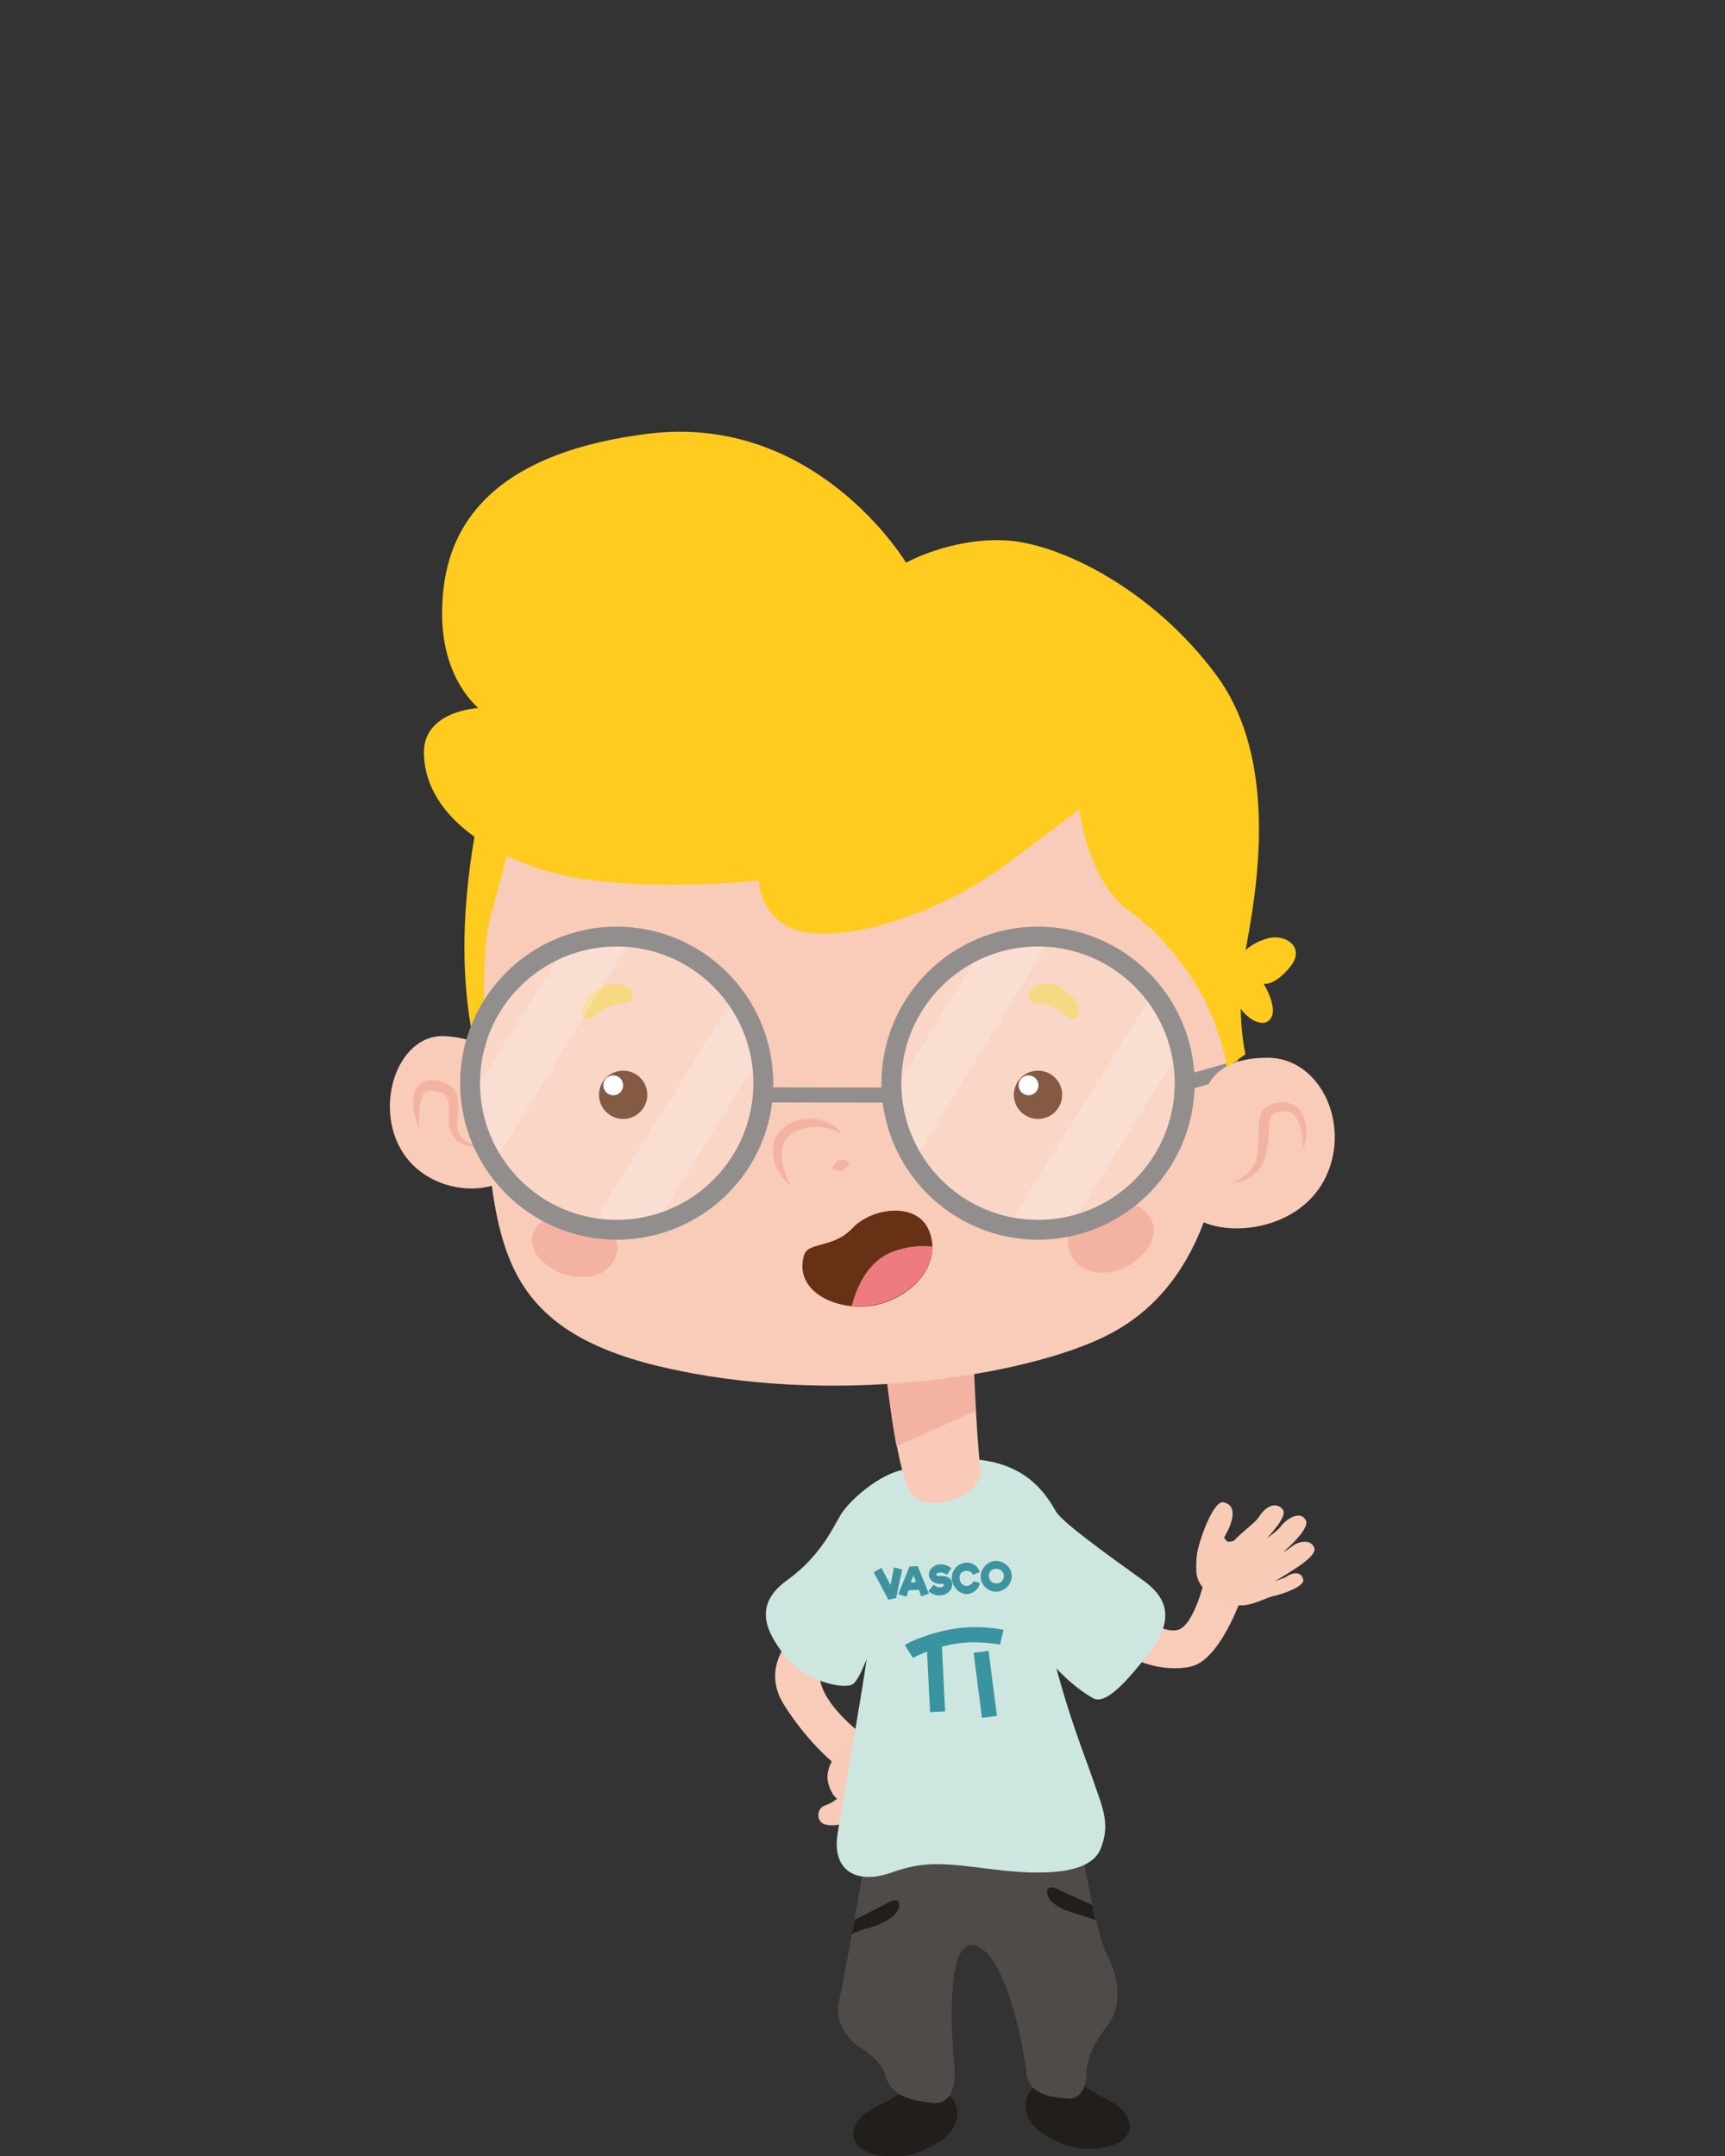 <?xml version="1.0" encoding="utf-8"?>
<!-- Generator: Adobe Illustrator 24.0.3, SVG Export Plug-In . SVG Version: 6.00 Build 0)  -->
<svg version="1.1" id="Layer_1" xmlns="http://www.w3.org/2000/svg" xmlns:xlink="http://www.w3.org/1999/xlink" x="0px" y="0px"
	 width="400px" height="500px" viewBox="0 0 400 500" style="enable-background:new 0 0 400 500;" xml:space="preserve">
<rect x="0" y="0" width="400" height="500" fill="#333333" stroke="none"/>
<style type="text/css">
	.st0{fill:#211E1B;}
	.st1{fill:#4E4B49;}
	.st2{fill:#F8CCB8;}
	.st3{fill:#F8CBB7;}
	.st4{fill:#CDE7E0;}
	.st5{fill:#3A93A1;}
	.st6{fill:#F8CAB7;}
	.st7{fill:#F4B3A2;}
	.st8{fill:#FFCB1F;}
	.st9{fill:#673116;}
	.st10{fill:#EE7B7F;}
	.st11{fill:#FFFFFF;}
	.st12{fill:#F6D064;}
	.st13{opacity:0.2;}
	.st14{fill:#928E8D;}
	.st15{fill:#3D93A0;}
</style>
<g>
	<g>
		<g>
			<g>
				<path class="st0" d="M251.6,484c1.8,1.3,4.8,2.5,7.2,4.1c1.9,1.2,4.2,4.4,2.7,6.8c-0.3,0.5-0.6,0.9-1,1.3
					c-2.1,1.9-9,3.3-14.5,0.8c-2.2-1-4.5-2.1-6.1-3.8c-1.7-1.8-2.6-4.4-1.8-6.7c0.5-1.3,1.5-2.4,2.5-3.3L251.6,484"/>
			</g>
			<g>
				<g>
					<path class="st0" d="M208.2,485.8c-1.8,1.3-4.8,2.5-7.2,4.1c-1.9,1.2-4.2,4.4-2.7,6.8c0.3,0.5,0.6,0.9,1,1.3
						c2.1,1.9,9,3.3,14.5,0.8c2.2-1,4.5-2.1,6.1-3.8c1.7-1.8,2.6-4.4,1.8-6.7c-0.5-1.3-1.5-2.4-2.5-3.3L208.2,485.8"/>
				</g>
				<g>
					<g>
						<path class="st1" d="M199.7,436.3c0,0,3.1-23.6,41.3-9.7c10.5,3.8,10.2,4.5,10.2,4.5s3.4,18.6,5.6,22.5c2.2,3.9,3.9,11,0.1,16
							c-3.8,5-5,8.3-5,11.7c0,3.4-2,5.7-4.3,5.4c-2.3-0.3-9.1-0.3-9.6-6c-0.5-5.7-5-28.9-12.4-29.6c-7.3-0.7-4.3,27.8-4.3,27.8
							s1.2,9.6-5.2,8.8c-6.4-0.8-9.6-2.2-10.7-6.2c-1.1-4.1-6.7-7.2-6.7-7.2s-5.6-3.8-4.1-10.5C196,457.4,199.7,436.3,199.7,436.3"
							/>
					</g>
					<g>
						<path class="st0" d="M198.2,445.2l7.3-3.7c0,0,2.9-1.9,3,0.1c0.2,2.4-3.1,4-4.9,4.8c-0.9,0.4-5.9,1.6-6.1,2.3
							C197.5,448.7,198.2,445.2,198.2,445.2"/>
					</g>
					<g>
						<path class="st0" d="M253.3,441.8l-7.5-3.4c0,0-2.9-1.8-3,0.3c-0.1,2.4,3.3,3.9,5.1,4.6c0.9,0.3,5.6,1.7,6.2,2
							C254.1,445.3,253.3,441.8,253.3,441.8"/>
					</g>
				</g>
			</g>
		</g>
		<g>
			<g>
				<g>
					<g>
						<path class="st2" d="M183.3,380.1c0,0-6.8,6.7-1.6,15.1s11.3,13.4,11.3,13.4l7.3-6.1c0,0-8.8-6.3-10.1-12.7
							s16.2-20.9,16.2-20.9l-5.6-8.9L183.3,380.1z"/>
					</g>
					<g>
						<path class="st3" d="M200.2,402.4c10.7,8.1,5.7,13.2,4.3,14.8s-2.2,1.2-4.9,3.5c-2.7,2.3-6.2,3-8.3,2.4c-2.1-0.6-2-3.7,0-4.4
							c2-0.7,2.8-1.6,2.8-1.6s-1.2-0.6-2-3.4c-0.8-2.7,0.8-5.2,0.8-5.2s1.4-2.9,3.5-4.3S200.2,402.4,200.2,402.4z"/>
					</g>
				</g>
				<g>
					<path class="st4" d="M209.8,340.8c6-1-0.1,24.8-4.1,33.1c-4.1,8.3-6.1,15.9-8.2,16.8c-2.1,1-10.8-0.7-15.5-6.7
						s-7.2-12,0.6-17.6s10.8-12.6,12.4-15.2C196.9,348.1,203.9,341.7,209.8,340.8z"/>
				</g>
			</g>
			<g>
				<g>
					<path class="st4" d="M216.9,338.5c15.9-1.9,20.6,3,23.6,26.1c3,23.1,10.7,41.5,12.9,48c2.2,6.5,4.2,10.3,1.8,16.2
						c-2.4,5.9-13.3,6.2-25.1,4.7c-11.7-1.5-15.9-1.9-23.5,0.8c-7.6,2.7-13.7-0.1-12.4-8.9c1.5-9.8,7.5-41.8,8.1-51.6
						C202.9,363.8,197.5,340.9,216.9,338.5z"/>
				</g>
				<g>
					<g>
						<path class="st5" d="M211.7,384.5l-1.9-3c0.1-0.1,3.4-2.1,9.9-3.5c6.6-1.4,12.7-0.1,13,0l-0.8,3.4c-0.1,0-5.7-1.2-11.5,0
							C214.7,382.7,211.7,384.5,211.7,384.5z"/>
					</g>
					<g>
						
							<rect x="215.2" y="380.3" transform="matrix(0.999 -4.949593e-02 4.949593e-02 0.999 -18.968 11.213)" class="st5" width="3.5" height="16.6"/>
					</g>
					<g>
						
							<rect x="226.7" y="382.9" transform="matrix(0.992 -0.128 0.128 0.992 -48.14 32.484)" class="st5" width="3.5" height="15.2"/>
					</g>
				</g>
			</g>
			<g>
				<g>
					<g>
						<path class="st2" d="M261,372.9c0.8,0,9.1,7,12.8,4.8s5.9-12.9,5.9-12.9l8.2,5.6c0,0-4.9,14.6-11.8,16.1s-14.3-1.5-19.8-5.6
							C250.9,377,261,372.9,261,372.9z"/>
					</g>
					<g>
						<g>
							<g>
								<path class="st3" d="M278.9,368.1c0,0-3.9-3.8,0.8-10.2c1-1.4,2.1-2.1,3.2-2.2c0.7-0.1,1,1.4,1.7,1.8c0.7,0.3,1.9-0.6,2.6,0
									c2,1.8,3.7,4.3,4.6,5.4c1.8,2.4,7.1,4.2,2.5,7C286.2,374.8,280.4,371.4,278.9,368.1z"/>
							</g>
							<g>
								<path class="st3" d="M287.9,372.3c0,0,0.7-2.1,3.1-3.6c2.4-1.5,6.5-2.5,7.2-3c1.9-1.3,3.7-1.1,4,0.7
									c0.2,1.6-4.9,3.3-6.7,3.7C293.8,370.4,290.6,372.3,287.9,372.3z"/>
							</g>
							<g>
								<path class="st3" d="M288.1,363.1c-1.5-2.5,7.1-6.7,8.8-9c1.5-2,4.7-3.9,5.9-1.5c1.1,2-5.3,7.6-7.6,9.3
									C293,363.5,289.6,365.5,288.1,363.1z"/>
							</g>
							<g>
								<path class="st3" d="M285.5,360.1c-2-2.1,5.3-6.3,6.5-8.4c1.2-2,3.7-3.7,5.4-1.7c1.5,1.7-3.8,6.8-5.3,8.6
									C289.7,361.3,287.5,362.1,285.5,360.1z"/>
							</g>
							<g>
								<path class="st3" d="M290.6,365.4c-1.4-2.5,6.7-4.8,8.5-6.4c1.9-1.7,4.7-2.1,5.6-0.2c1.1,2-5.4,5.6-7.4,6.9
									C294.3,367.7,291.9,367.8,290.6,365.4z"/>
							</g>
							<g>
								<path class="st3" d="M280.2,367.3c3.2,0.6,2.5-8.8,3.9-11.2c1.7-2.9,3-7-0.4-7.7c-2.4-0.5-5.7,9.1-6.1,11.8
									C277.2,362.9,277.1,366.7,280.2,367.3z"/>
							</g>
						</g>
					</g>
				</g>
				<g>
					<path class="st4" d="M226.7,338.5c-6-0.6,5.3,22.5,7.8,31.4c2.2,7.5,9.9,18.7,18.9,23.9c2.9,1.7,7.7-3.7,12.4-9.6
						s7.2-12-0.6-17.6s-18.7-13.4-20.3-16C243,347.4,238.9,339.7,226.7,338.5z"/>
				</g>
			</g>
		</g>
	</g>
	<g>
		<g>
			<g>
				<g>
					<path class="st6" d="M205.5,318.5c0,0,2.6,24.7,6.2,28.5c3.6,3.7,16.6,0.5,15.6-6.8c-0.9-7.3-1.6-25.9-1.6-25.9L205.5,318.5z"
						/>
				</g>
				<g>
					<path class="st7" d="M207.9,335.4l18.3-8.2c-0.4-6.7-0.6-13-0.6-13l-20.2,4.3C205.5,318.5,206.4,327.5,207.9,335.4z"/>
				</g>
			</g>
			<g>
				<g>
					<path class="st2" d="M115.6,191.5c-2.7,16.1-6.7,32.2-3.6,63.9s2.8,52.4,41,61.5c40,9.5,84.6,2.2,103.3-7s25.1-28.2,27.7-46.4
						c2.6-18.2,4.9-70-6.6-87s-44.5-25.1-82.5-25.1S119.9,165.6,115.6,191.5z"/>
				</g>
				<g>
					<path class="st8" d="M112,184.6c0,0-3.5,13.3-4.2,29.7s2.1,27.3,2.1,27.3l2.9,3.7c0,0-1.7-22.6,0.8-32.1
						c2.5-9.5,7.7-28.6,7.7-28.6H112z"/>
				</g>
				<g>
					<g>
						<path class="st2" d="M115.4,246.1c0,0-1.5-5-12-5.8S87,254.8,92.5,265.7c5.5,10.9,20.2,12.1,25.6,7.1
							C123.5,267.7,115.4,246.1,115.4,246.1z"/>
					</g>
					<g>
						<path class="st7" d="M97.3,261.9c-0.6-1.3-1-2.6-1.3-4c-0.2-1.4-0.4-2.9,0.1-4.5c0.2-0.8,0.7-1.6,1.5-2.2
							c0.8-0.6,1.8-0.7,2.6-0.7c0.8,0,1.5,0.1,2.3,0.4c0.8,0.2,1.6,0.6,2.3,1.3c0.7,0.6,1.1,1.5,1.3,2.4c0.2,0.8,0.2,1.6,0.2,2.4
							c-0.1,1.5-0.3,2.8-0.3,4c0,1.2,0.5,2.3,1.4,3.1c0.9,0.9,2.2,1.4,3.6,1.8c-1.4,0.2-2.9-0.1-4.2-0.8c-0.7-0.4-1.3-0.9-1.7-1.6
							c-0.5-0.7-0.7-1.5-0.9-2.2c-0.3-1.5-0.1-3-0.1-4.3c0-1.3-0.2-2.4-0.8-3c-0.6-0.7-1.9-1-3.1-1.1c-1.1-0.1-1.8,0.3-2.3,1.3
							c-0.4,1.1-0.6,2.4-0.6,3.8C97.1,259.1,97.2,260.5,97.3,261.9z"/>
					</g>
				</g>
				<g>
					<g>
						<g>
							<path class="st9" d="M186.4,291.2c0.9-3.3,6.7-1.6,11.2-6.3c4.4-4.8,14.6-6.2,17.6,0s-0.9,13.8-9.8,17.1
								C196.6,305.2,183.8,300.6,186.4,291.2z"/>
						</g>
						<g>
							<path class="st10" d="M206.7,290.4c-5.6,2.3-8.1,8.2-9.2,12.5c2.7,0.2,5.4-0.1,7.9-1c6.9-2.6,10.8-7.7,10.8-12.8
								C213.8,288.8,210.6,288.9,206.7,290.4z"/>
						</g>
					</g>
					<g>
						<g>
							<path class="st7" d="M183.5,275.1c-1.9-1.5-3.4-3.6-4-6.1c-0.3-1.2-0.4-2.6-0.1-3.9c0.3-1.3,1.1-2.6,2.2-3.5
								c2.1-1.8,4.8-2.4,7.3-2.1c1.3,0.1,2.5,0.5,3.6,1.1c1.1,0.6,2.1,1.4,2.7,2.5c-1.9-1.4-4.2-1.8-6.4-1.8
								c-2.2,0.1-4.2,0.8-5.7,2.1c-1.5,1.2-2.1,3.2-1.8,5.4C181.5,270.9,182.3,273,183.5,275.1z"/>
						</g>
						<g>
							<path class="st7" d="M193,270.9c0.2-0.6,0.5-0.9,0.7-1.2c0.3-0.3,0.6-0.5,0.9-0.6c0.3-0.1,0.7-0.1,1.1-0.1
								c0.4,0.1,0.8,0.2,1.3,0.6c-0.2,0.6-0.5,0.9-0.7,1.2c-0.3,0.3-0.6,0.5-0.9,0.6c-0.3,0.1-0.7,0.1-1.1,0.1
								C193.9,271.4,193.5,271.3,193,270.9z"/>
						</g>
					</g>
					<g>
						<g>
							<path class="st7" d="M248.3,290.9c2.6,5.5,10,5.2,14.6,1.8c4.6-3.3,6-7.8,3.2-11.2s-7.9-3.4-12.4-0.9
								C249.3,283.2,246.1,286,248.3,290.9z"/>
						</g>
						<g>
							<path class="st7" d="M142.7,291.6c-2.1,5.3-9.4,5.6-14.2,2.9c-4.8-2.7-6.5-6.7-4-10.1c2.5-3.4,7.5-2.6,12-0.7
								C141.1,285.7,144.5,286.9,142.7,291.6z"/>
						</g>
					</g>
					<g>
						<g>
							<g>
								<g>
									<g>
										<g>
											<circle class="st9" cx="240.7" cy="253.9" r="5.6"/>
										</g>
										<g>
											<circle class="st11" cx="238.5" cy="251.7" r="2.3"/>
										</g>
									</g>
									<g>
										<g>
											<circle class="st9" cx="144.5" cy="253.9" r="5.6"/>
										</g>
										<g>
											<circle class="st11" cx="142.2" cy="251.7" r="2.3"/>
										</g>
									</g>
								</g>
								<g>
									<g>
										<path class="st12" d="M242.6,233c3,0.4,5.8,4.5,7.1,3c1.3-1.6,0.2-4.5-3.5-6.8c-3.7-2.3-7.4-0.4-7.7,1.4
											C238.1,232.4,239.4,232.7,242.6,233z"/>
									</g>
									<g>
										<path class="st12" d="M142.6,233c-3,0.4-5.8,4.5-7.1,3c-1.3-1.6-0.2-4.5,3.5-6.8c3.7-2.3,7.4-0.4,7.7,1.4
											C147.1,232.4,145.8,232.7,142.6,233z"/>
									</g>
								</g>
							</g>
							<g class="st13">
								<circle class="st11" cx="143" cy="251.2" r="34"/>
							</g>
							<g class="st13">
								<path class="st11" d="M176.4,244.5c-1-4.9-3-9.3-5.8-13.2l-0.5,0.1L137.3,284l1,0.8c1.6,0.2,3.1,0.3,4.7,0.3
									c3.1,0,6.2-0.4,9.1-1.2L176.4,244.5z"/>
							</g>
							<g class="st13">
								<path class="st11" d="M109.2,254.5c0.5,5.6,2.4,10.7,5.3,15.2l32.2-52.3c-1.2-0.1-2.4-0.2-3.7-0.2c-4.2,0-8.2,0.8-11.9,2.2
									L109.2,254.5z"/>
							</g>
							<g>
								<path class="st14" d="M143,287.5c-20,0-36.3-16.3-36.3-36.3c0-20,16.3-36.3,36.3-36.3c20,0,36.3,16.3,36.3,36.3
									C179.4,271.2,163.1,287.5,143,287.5z M143,219.5c-17.5,0-31.7,14.2-31.7,31.7c0,17.5,14.2,31.7,31.7,31.7
									c17.5,0,31.7-14.2,31.7-31.7C174.7,233.7,160.5,219.5,143,219.5z"/>
							</g>
							<g>
								<g class="st13">
									<circle class="st11" cx="240.7" cy="251.2" r="34"/>
								</g>
								<g class="st13">
									<path class="st11" d="M273.8,243.3c-1.1-4.4-3-8.6-5.6-12.1l-1.5,0.2L233.9,284l0.7,0.6c2,0.4,4,0.5,6,0.5
										c2.7,0,5.3-0.3,7.8-0.9L273.8,243.3z"/>
								</g>
								<g class="st13">
									<path class="st11" d="M206.8,253.9c0.4,5.6,2.3,10.9,5.1,15.4l32-52c-1.1-0.1-2.2-0.2-3.3-0.2c-4.4,0-8.6,0.8-12.5,2.4
										L206.8,253.9z"/>
								</g>
							</g>
							<g>
								<path class="st14" d="M240.7,287.5c-20,0-36.3-16.3-36.3-36.3c0-20,16.3-36.3,36.3-36.3c20,0,36.3,16.3,36.3,36.3
									C277,271.2,260.7,287.5,240.7,287.5z M240.7,219.5c-17.5,0-31.7,14.2-31.7,31.7c0,17.5,14.2,31.7,31.7,31.7
									c17.5,0,31.7-14.2,31.7-31.7C272.4,233.7,258.2,219.5,240.7,219.5z"/>
							</g>
							<g>
								
									<rect x="190.2" y="239.1" transform="matrix(1.872405e-03 -1 1 1.872405e-03 -62.395 445.417)" class="st14" width="3.5" height="29.8"/>
							</g>
							<g>
								
									<rect x="274.4" y="247.6" transform="matrix(0.962 -0.274 0.274 0.962 -57.516 86.471)" class="st14" width="13.3" height="3.5"/>
							</g>
						</g>
					</g>
				</g>
				<g>
					<g>
						<path class="st2" d="M279.1,255.3c0,0,0-10,14.8-10c12.6,0,19.7,16.2,13.1,28.5c-6.6,12.2-24.3,13.5-30.8,7.9L279.1,255.3z"/>
					</g>
					<g>
						<path class="st7" d="M302.2,266.9c0-1.5-0.1-3.1-0.4-4.5c-0.3-1.4-0.8-2.8-1.6-3.7c-0.9-0.9-2-1.1-3.4-0.9
							c-0.7,0.1-1.3,0.3-1.6,0.6c-0.4,0.3-0.6,0.7-0.7,1.3c-0.3,1.2-0.2,2.8-0.4,4.4c-0.1,1.6-0.4,3.2-0.9,4.7
							c-0.2,0.8-0.6,1.6-1.2,2.3c-0.5,0.7-1.2,1.2-1.9,1.7c-1.4,0.9-2.9,1.4-4.4,1.6c2.8-1.3,5.3-3.3,5.7-6c0.3-1.4,0.4-2.9,0.4-4.4
							c0.1-1.5-0.1-3,0.3-4.8c0.2-0.9,0.7-1.9,1.7-2.6c0.9-0.6,1.8-0.8,2.7-0.9c0.9-0.1,1.8-0.1,2.7,0.2c0.9,0.3,1.7,0.9,2.3,1.6
							c1.1,1.5,1.3,3.2,1.4,4.8C302.8,263.8,302.6,265.4,302.2,266.9z"/>
					</g>
				</g>
			</g>
		</g>
		<g>
			<g>
				<path class="st8" d="M110.9,164.2c0,0-12.7,0.6-12.6,10.4c0.1,9.7,7.3,19.8,25.6,26.5c18.3,6.7,52.1,3.1,52.1,3.1
					s0.1,10.9,12.2,12.2c12.1,1.2,31.5-5.8,45-15.9c13.5-10.1,17.1-12.8,17.1-12.8s1.9,16.6,11.5,23.5c9.6,6.9,16.8,17.7,19.8,25.9
					c3,8.2,2.8,10.5,2.8,10.5l4.4-3.1c0,0-2.5-10.5,0-24c2.5-13.4,8.1-43.9-6.8-64s-36.7-30.7-49.2-31.2
					c-12.6-0.5-22.7,5.2-22.7,5.2s-20.8-34.8-59.9-29.9c-39.1,4.9-46.4,24-47.5,37.4C101.5,151.3,106.1,159.8,110.9,164.2z"/>
			</g>
			<g>
				<path class="st8" d="M285.6,226.9c0.1-4.9,4.3-8.2,8.4-9.3c4.1-1.1,8.9,2.1,5.1,6.7c-3.8,4.6-6.1,3.8-6.1,3.8s4.2,6.8,0.9,8.8
					C291.5,238.4,285.5,234.3,285.6,226.9z"/>
			</g>
		</g>
	</g>
	<g>
		<path class="st15" d="M209.2,364l-1.4,6.6L206,371l-3.4-6.4l1.8-1l2.1,4l0.8-4.1L209.2,364z"/>
		<path class="st15" d="M213.1,368.7l-2.4,0.1l-0.5,1.5l-1.9-0.6l2.6-6.4l1.9-0.1l2.6,6.4l-1.8,0.6L213.1,368.7z M212.4,366.9
			l-0.6-1.6l-0.6,1.7L212.4,366.9z"/>
		<path class="st15" d="M215.3,369l1.2-1.5c0.4,0.4,1,0.7,1.6,0.6c0.5,0,0.8-0.3,0.8-0.5c0-0.3-0.4-0.3-0.8-0.3
			c-1.4,0.1-2.6-0.8-2.7-2c-0.1-1.3,1.1-2.4,2.5-2.5c1-0.1,2,0.3,2.7,0.9l-1,1.5c-0.6-0.4-1.2-0.6-1.7-0.5c-0.4,0-0.8,0.2-0.8,0.5
			c0,0.3,0.6,0.3,1,0.3c1.5-0.1,2.6,0.5,2.7,1.8c0.1,1.4-1.2,2.6-2.7,2.7C217.2,370.1,216,369.7,215.3,369z"/>
		<path class="st15" d="M220.7,366.2c-0.1-2,1.3-3.6,3.2-3.8c1.4-0.1,2.8,0.6,3.3,2.2l-1.6,0.6c-0.2-0.5-0.8-1-1.6-0.9
			c-0.9,0.1-1.6,0.6-1.5,1.8c0.1,1.1,0.9,1.7,1.7,1.7c0.8-0.1,1.4-0.7,1.5-1.1l1.5,0.4c-0.1,1.3-1.5,2.5-3,2.6
			C222.5,369.7,220.9,368.1,220.7,366.2z"/>
		<path class="st15" d="M227.4,365.8c-0.1-1.9,1.5-3.7,3.4-3.8c1.9-0.1,3.7,1.4,3.8,3.3c0.1,1.9-1.4,3.7-3.4,3.8
			C229.3,369.3,227.5,367.7,227.4,365.8z M232.8,365.4c-0.1-1-0.9-1.6-1.9-1.6c-1,0.1-1.7,0.8-1.6,1.8c0.1,1,0.8,1.7,1.9,1.6
			C232.1,367.2,232.8,366.4,232.8,365.4z"/>
	</g>
</g>
</svg>
